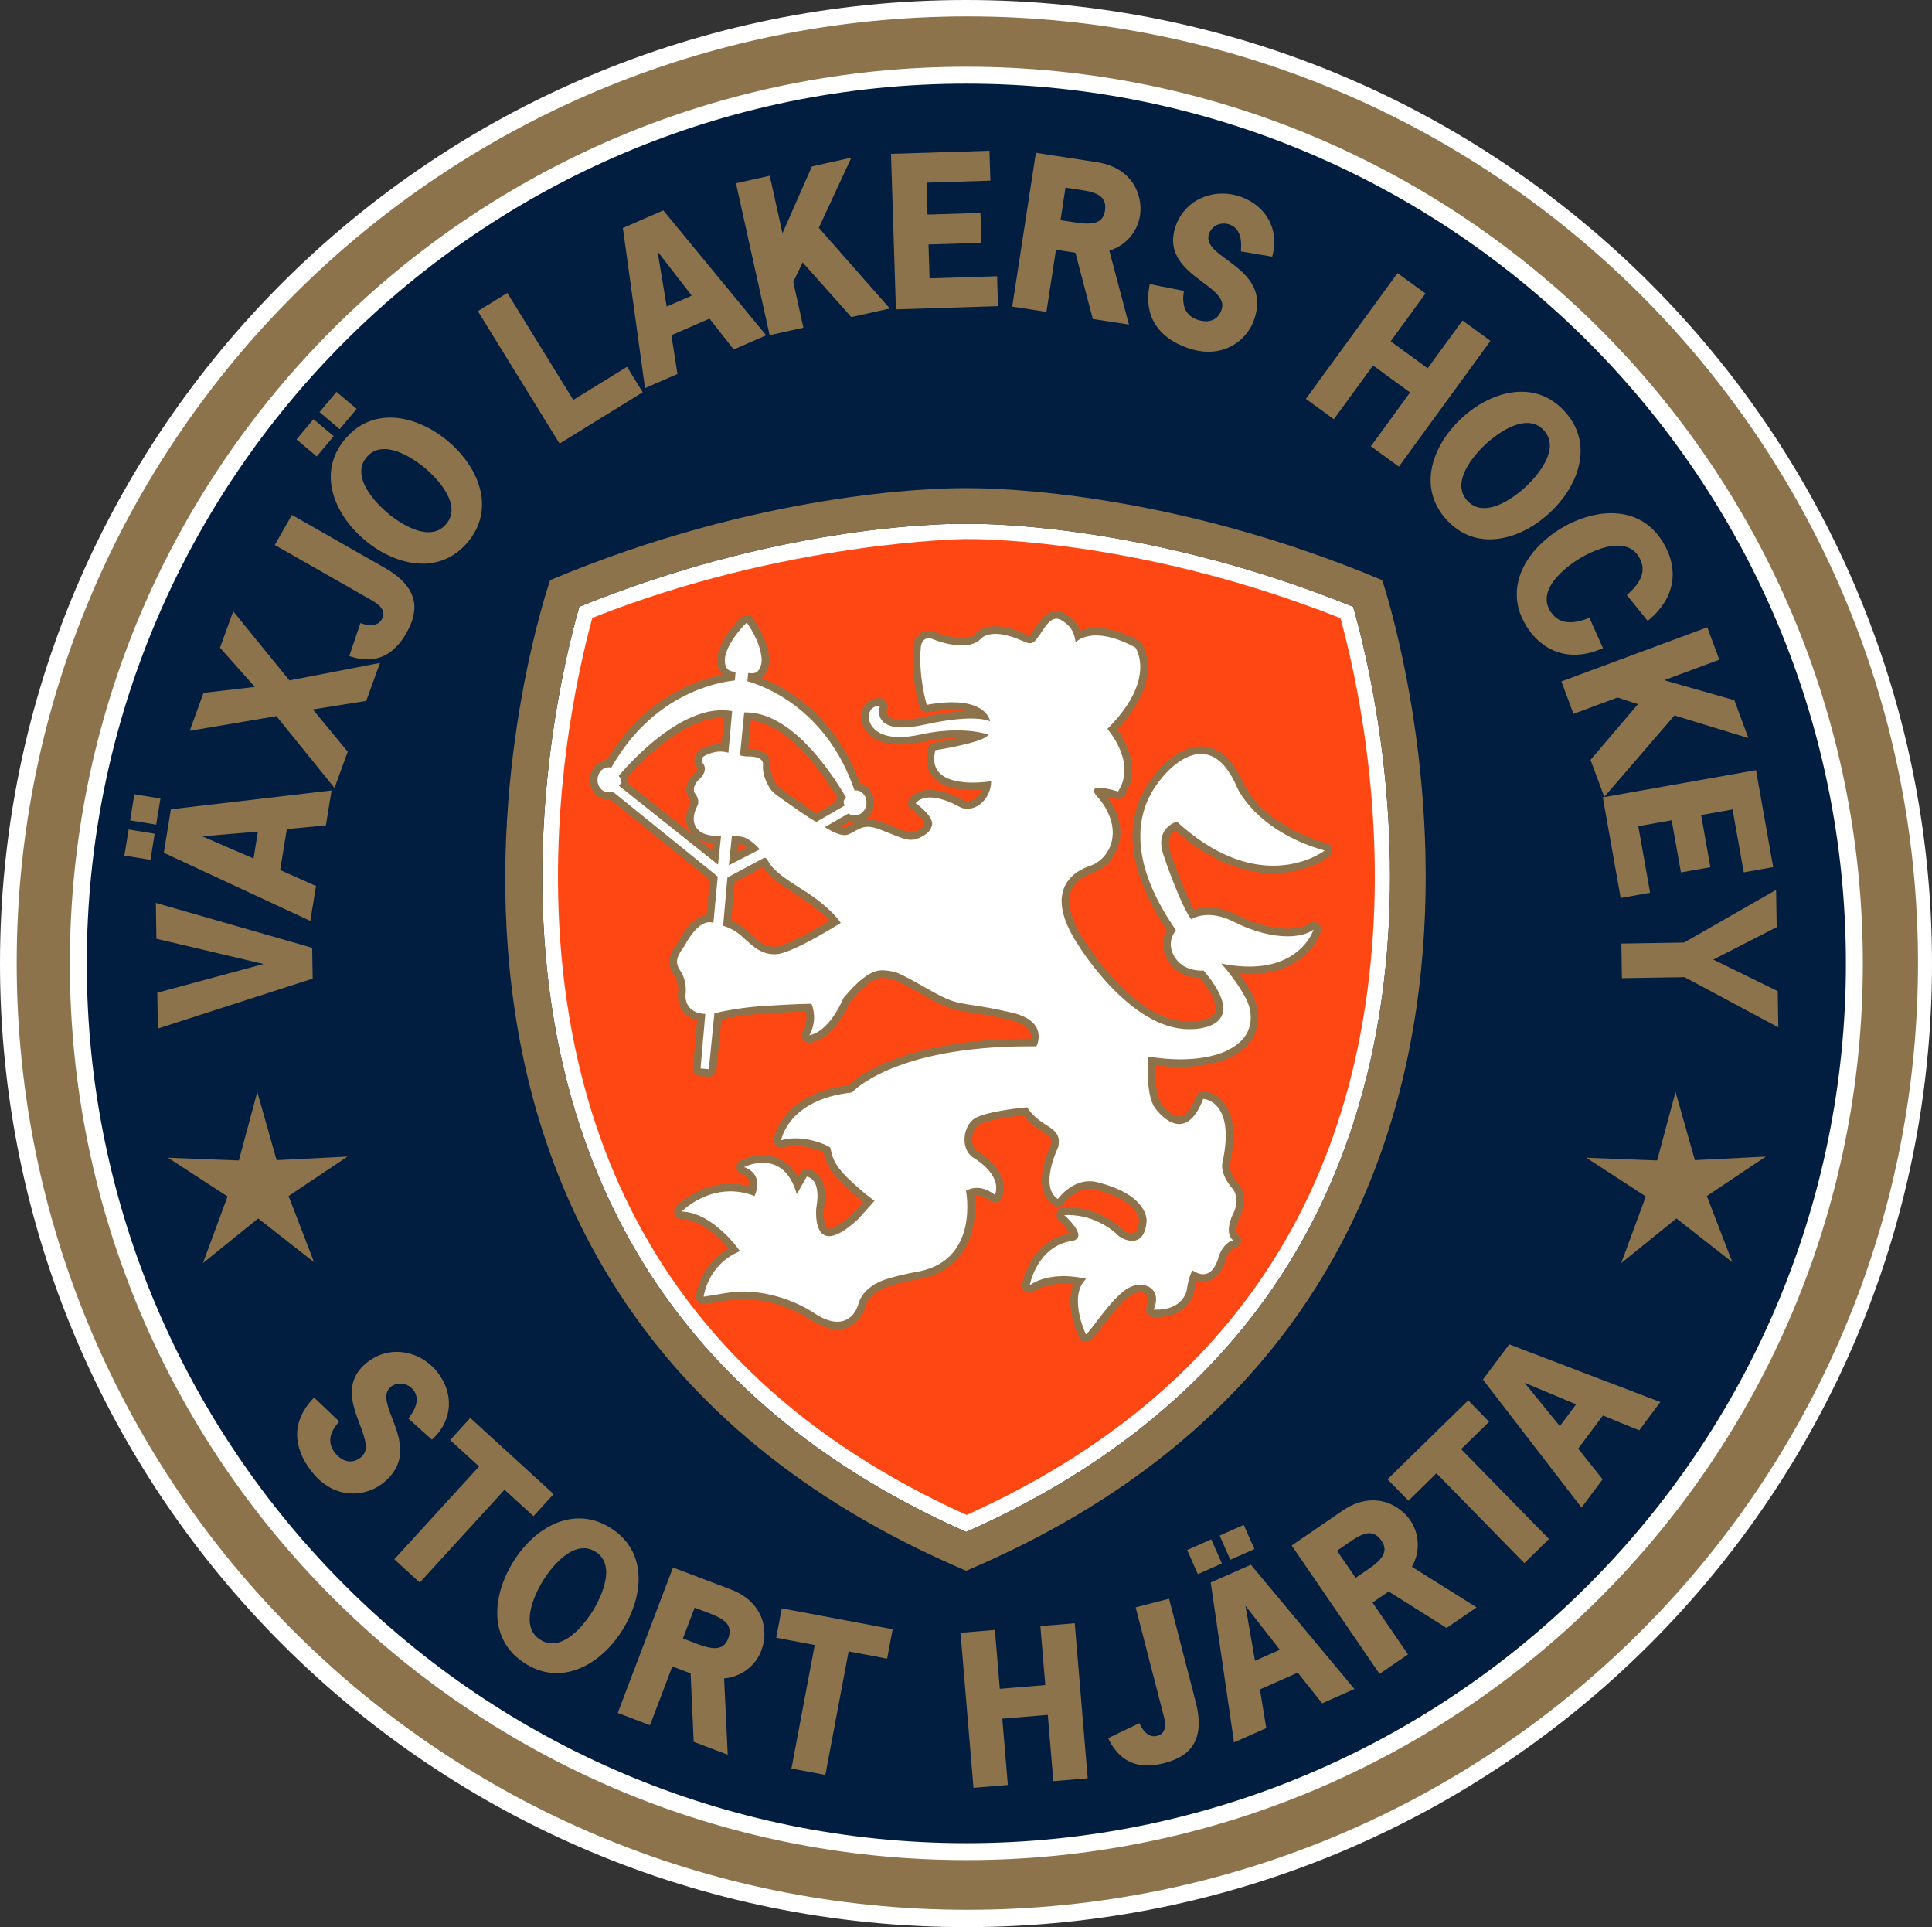 <?xml version="1.0" encoding="UTF-8"?><svg id="b" xmlns="http://www.w3.org/2000/svg" width="484.988" height="483.663" viewBox="0 0 484.988 483.663"><rect x="0" y="0" width="484.988" height="483.663" fill="#333333" stroke="none"/><defs><style>.d{fill:#011e41;}.e{fill:#fff;}.f{fill:#ff4713;}.g{fill:#8c734b;}</style></defs><g id="c"><g><path class="e" d="M484.988,241.832c0,133.558-108.567,241.831-242.495,241.831S0,375.39,0,241.832,108.571,0,242.493,0s242.495,108.273,242.495,241.832"/><path class="g" d="M481.475,241.716c0,131.228-106.84,237.605-238.645,237.605C111.038,479.32,4.193,372.944,4.193,241.716S111.038,4.11,242.831,4.11c131.805,0,238.645,106.382,238.645,237.605"/><path class="d" d="M471.476,241.728c0,125.529-102.427,227.287-228.773,227.287S13.918,367.257,13.918,241.728C13.918,116.206,116.353,14.454,242.703,14.454s228.773,101.753,228.773,227.275"/><path class="g" d="M242.703,473.261c-128.494,0-233.032-103.863-233.032-231.533C9.671,114.066,114.209,10.206,242.703,10.206s233.02,103.86,233.02,231.522c0,127.67-104.532,231.533-233.02,231.533Zm0-454.561C118.891,18.7,18.165,118.749,18.165,241.728s100.726,223.04,224.538,223.04c123.803,0,224.527-100.057,224.527-223.04S366.506,18.7,242.703,18.7Z"/><path class="e" d="M242.59,16.747C118.298,16.747,17.535,117.505,17.535,241.802c0,124.281,100.764,225.04,225.055,225.04s225.036-100.759,225.036-225.04c0-124.297-100.746-225.055-225.036-225.055m0,4.247c121.746,0,220.788,99.054,220.788,220.809,0,121.743-99.042,220.793-220.788,220.793-121.754,0-220.809-99.05-220.809-220.793C21.781,120.047,120.836,20.993,242.59,20.993"/><path class="e" d="M243.554,131.465h-.827l-.198,.012-.226-.012h-.807c-7.594,0-47.167,1.016-96.071,20.802-3.336,11.658-12.55,48.797-8.104,91.07,3.084,29.445,12.113,55.64,26.837,77.865,17.811,26.866,44.156,48.137,78.379,63.27,34.335-15.175,60.744-36.549,78.562-63.556,14.717-22.303,23.702-48.598,26.712-78.156,4.327-42.169-4.822-78.914-8.137-90.485-48.938-19.79-88.521-20.811-96.12-20.811"/><path class="f" d="M336.488,155.133c-48.589-19.252-88.416-19.833-92.936-19.833-.219,0-.39,0-.514,.002l-.046-.014h-.679c-.046,0-45.027,.523-93.618,19.775-3.59,13.08-11.656,48.299-7.438,88.067,6.768,63.731,40.904,109.836,101.39,137.084,60.789-27.359,94.801-73.684,101.35-137.843,4.051-39.619-3.93-74.294-7.507-87.237Z"/><path class="g" d="M243.551,122.519h-2.056c-7.149,0-50.754,.958-103.398,23.088,0,0-61.872,177.79,104.391,248.601h.091c165.159-69.974,104.396-248.601,104.396-248.601-52.641-22.129-96.275-23.088-103.425-23.088m.003,8.946c7.598,0,47.182,1.02,96.12,20.811,3.314,11.571,12.463,48.316,8.137,90.485-3.011,29.558-11.995,55.853-26.712,78.156-17.818,27.007-44.227,48.382-78.562,63.556-34.222-15.134-60.568-36.404-78.379-63.27-14.724-22.226-23.753-48.42-26.837-77.865-4.445-42.273,4.768-79.412,8.104-91.07,48.904-19.787,88.477-20.802,96.071-20.802h.807l.226,.012,.198-.012h.827"/><path class="e" d="M187.872,188.891c1.899,0,3.238,.411,3.98,1.22,.481,.527,.701,1.207,.635,1.965-.204,2.124,1.04,4.313,1.18,4.554l.172,.303c.304,.552,.646,1.174,2.705,2.584,.629,.431,1.357,.95,2.13,1.497,2.097,1.48,4.658,3.289,6.24,4.176l5.954-3.429c-.04-.212-.037-.444-.007-.792,.037-.398,.207-.692,.368-.913-3.847-6.436-13.122-19.907-23.548-20.305l-.893,9.066c.352,.062,.578,.078,.723,.078l.361-.004Zm-8.39,26.286l.465-4.426c-2.057-.087-4.023-.444-5.271-1.758-.029,0-2.899-2.173-.588-6.943,.157-.241,.663-1.061-.431-2.43-.117-.174-1.482-2.389,1.523-5.018,.024-.024,1.398-1.393,.517-2.446-.169-.253-.638-1.061-.386-1.978,.104-.398,.393-.95,1.146-1.335,1.004-.536,2.595-1.183,4.396-1.183,.377,0,.759,.029,1.149,.092l.767-8.477c-.481-.054-.974-.083-1.466-.083-9.852,0-20.332,10.53-24.805,15.594,.147,.241,.26,.486,.302,.805,.085,.626,.023,1.058-.139,1.422l22.823,18.166Zm4.608,.336l5.087-2.617c-.738-.713-1.658-1.377-2.449-1.746-.51-.244-1.332-.332-2.146-.361l-.491,4.724Zm-1.549,16.158c1.359,.506,2.625,1.166,4.083,2.388,.336,.295,.678,.61,1.039,.937,1.802,1.663,3.842,3.546,6.658,3.546,.27,0,.549-.017,.835-.05,3.112-.411,10.866-4.873,14.532-7.13-1.037-1.302-3.671-4.155-8.972-7.432-7.045-4.342-8.041-6.125-8.771-7.432l-.088-.153-8.354,4.475-.962,10.85Zm90.05,104.163c-.356,0-.697-.2-.857-.54-.185-.381-4.068-8.634-.819-13.724-.986-.17-2.386-.343-3.951-.343-3.228,0-5.901,.709-7.942,2.114-.16,.113-.349,.166-.54,.166-.177,0-.359-.048-.518-.148-.32-.211-.486-.593-.417-.971,.019-.107,2.042-10.609,11.561-11.91,.11-.029,.569-.158,.625-.374,.198-.795-1.538-2.972-3.222-4.434-.295-.255-.402-.663-.276-1.027,.123-.37,.462-.622,.851-.643,.326-.018,.647-.026,.964-.026,7.789,0,12.736,4.865,12.946,5.073,0,0,.142,.132,.176,.166,.414,.439,1.725,1.244,3.012,1.244,1.62,0,2.523-1.403,2.694-4.165,0-.062,.166-5.739-11.744-8.696-.54-.129-1.09-.195-1.634-.195-4.246,0-7.149,4.018-7.18,4.061-.188,.255-.484,.398-.777,.398-.183,0-.365-.05-.524-.157-5.178-3.418-.87-12.89-.288-14.114,.475-2.459-.563-3.131-2.612-4.454-1.448-.937-3.232-2.086-4.762-4.243-3.129,.311-10.059,1.241-12.236,2.654-1.172,.772-2,2.484-2.05,4.268-.054,1.634,.552,3.049,1.656,3.87,.223,.111,8.128,4.503,5.929,10.541-.107,.295-.357,.515-.663,.593-.079,.022-.154,.029-.232,.029-.229,0-.456-.084-.635-.241-.016-.013-1.771-1.548-3.919-1.548-.575,0-1.137,.117-1.671,.338,.448,3.392,1.455,17.563-12.253,20.544-2.283,.399-8.567,1.68-10.628,2.874-.12,.059-3.527,1.639-4.325,4.915-.456,1.721-2.314,4.947-6.114,4.947-1.882,0-4.026-.788-6.378-2.339-.076-.054-5.286-3.683-12.77-4.872-1.623-.257-3.071-.377-4.421-.377-2.171,0-3.961,.307-6.228,.695-1.094,.191-2.283,.395-3.655,.59-.043,.004-.09,.007-.134,.007-.248,0-.484-.095-.666-.268-.213-.208-.312-.499-.279-.792,.037-.336,.993-7.893,8.6-11.703-1.824-2.336-7.116-8.379-13.2-8.614-.377-.018-.71-.254-.848-.602-.139-.349-.06-.751,.205-1.021,.208-.216,5.295-5.346,12.902-5.346,1.846,0,3.697,.308,5.512,.917,.248-.75,.489-1.941,.078-3.015-.361-.945-1.191-1.667-2.475-2.152-.354-.134-.594-.461-.615-.838-.021-.377,.183-.731,.519-.901,.091-.05,2.33-1.174,5.111-1.174,2.882,0,6.588,1.191,8.753,6.52l1.451-2.55c.17-.299,.486-.481,.827-.481h.044c.138,.009,1.381,.1,2.389,1.369,1.24,1.555,1.542,4.142,.895,7.68-.091,.999-.107,4.068,1.046,5.338,.333,.37,.729,.54,1.252,.54,1.067,0,3.099-.714,6.736-4.123l3.247-3.653c-1.07-.801-3.05-2.383-5.735-4.953-3.878-3.687-4.388-6.042-4.761-7.767l-.049-.211c-.876-.519-4.175-1.945-7.893-1.945-1.187,0-2.308,.15-3.344,.44-.085,.021-.172,.032-.257,.032-.232,0-.461-.088-.638-.245-.244-.219-.355-.547-.304-.867,.079-.447,2.045-10.882,18.279-12.72,1.844-1.846,13.141-11.637,45.084-11.637l1.024,.009c.216-.672,.472-1.903-.079-3.11-.723-1.576-2.585-2.732-5.534-3.433-4.374-1.05-7.322-1.502-9.686-1.866-2.645-.408-4.55-.701-6.715-1.589-1.708-.706-4.046-2.029-6.309-3.31-2.807-1.583-5.992-3.384-7.342-3.6l-.261-.041c-.766-.125-1.429-.237-2.08-.237-1.2,0-2.686,.336-5.433,2.767-1.16,1.04-1.923,1.907-2.598,2.675-.313,.352-.597,.676-.877,.967-1.824,4.067-4.897,9.016-9.252,9.874-.062,.012-.122,.021-.182,.021-.31,0-.606-.152-.785-.414-.216-.311-.226-.722-.026-1.046,.076-.125,1.772-2.927,.673-6.428-3.567,.079-6.699,.264-9.024,.406l-1.199,.075c-.082,0-6.196,.244-12.606,1.708l-1.326,13.351c-.049,.489-.462,.858-.946,.858-.029,0-2.167-.183-2.167-.183-.251-.023-.483-.144-.647-.335-.161-.197-.241-.445-.22-.698l1.117-12.732c-3.074-.461-4.852-2.421-4.924-5.495,.023-.236,.569-3.247-1.152-5.723-1.966-2.821-.42-5.064,.6-6.549,.241-.34,.469-.667,.64-.987,1.246-2.281,3.801-6.096,6.942-6.096,.032,0,.068,.004,.104,.004l.943-10.078-25.577-20.682c.016,.012,.015,.012-.004,.012-.026,0-.097-.008-.214-.008,0,0-.618,.029-.764,.029-.019,0-.201-.004-.217-.004-2.079-.216-3.555-2.194-3.344-4.413,.17-2.123,1.78-3.737,3.735-3.737,.056,0,.113,0,.17,.004,10.068-17.323,25.104-20.943,30.625-21.695l.041-.469c-.792-.133-1.47-.539-1.932-1.174-1.074-1.48-.606-3.678-.547-3.923,1.231-4.765,5.665-8.829,5.911-8.946,.128-.058,.268-.091,.406-.091,.179,0,.355,.05,.509,.15,.117,.074,.213,.169,.286,.277,.866,1.22,3.603,5.375,3.889,9.61,.01,.274,.05,2.422-1.178,3.691-.559,.581-1.301,.888-2.148,.888-.054,0-.107,0-.161-.008l-.035,.352c5.377,1.68,19.718,7.855,26.557,27.149,2.053,.232,3.484,2.173,3.264,4.417-.183,2.085-1.825,3.728-3.737,3.728-.104,0-.568-.037-.568-.037-.376-.029-.735-.058-1.177-.269l-4.033,2.335c.701,.381,1.348,.667,2.028,.858,.449,.133,.775,.191,1.04,.191,.474,0,.864-.199,1.771-.697,.404-.224,.88-.485,1.472-.775,.857-.423,1.715-.63,2.628-.63,1.576,0,3.097,.622,4.865,1.339,.506,.208,1.043,.427,1.612,.643l.676,.261c1.596,.622,2.65,1.033,3.653,1.033,.81,0,1.634-.282,2.682-.908,1.218-.747,1.386-1.236,1.514-1.593,.035-.1,.067-.186,.103-.265,.506-1.029-1.859-3.426-3.684-4.703-.22-.153-.365-.394-.396-.664-.035-.269,.051-.539,.23-.746,1.023-1.161,2.475-1.755,4.316-1.755,3.506,0,7.311,2.177,7.469,2.269,.625,.386,1.269,.577,1.941,.577,2.086,0,4.4-1.95,4.896-4.869-.864,.095-2.129,.203-3.546,.203-4.617,0-7.792-1.07-9.437-3.176-1.224-1.564-1.524-3.625-.899-6.126,.095-.373,.398-.651,.775-.713,4.198-.663,8.892-1.721,11.177-2.588-1.341-.257-3.251-.502-5.656-.502-2.785,0-5.701,.328-8.663,.975-2.107,.46-4.027,.697-5.709,.697-4.979,0-7.136-2.036-8.078-3.741-.377-.647-.961-2.646-.123-4.222,.404-.763,1.29-1.696,3.213-1.816,.022,0,.04-.004,.063-.004,.266,0,.519,.111,.701,.311,.194,.216,.282,.506,.238,.792l-.11,.688c-.021,.112-.321,1.319,.415,2.269,.713,.921,2.239,1.406,4.416,1.406,1.527,0,3.38-.236,5.508-.705,4.608-1.016,8.537-1.53,11.671-1.53,1.235,0,2.218,.083,3.002,.199-1.04-1.128-3.206-2.372-7.701-2.372-1.828,0-3.914,.207-6.206,.622-.06,.008-.114,.016-.169,.016-.418,0-.792-.274-.914-.684-.094-.311-2.281-7.784-1.489-15.1,.123-.983,.879-2.812,2.873-2.812,.527,0,1.105,.133,1.715,.406,.007,0,3.389,1.372,6.583,1.372,1.855,0,3.24-.452,4.127-1.347,.032-.067,1.21-1.544,4.349-1.544,1.943,0,4.241,.573,6.837,1.697,.926,.402,1.53,.663,1.857,.663,.261,0,.618-.257,1.496-1.513,.195-.282,.396-.585,.599-.888,1.169-1.766,2.496-3.774,4.537-3.774,.681,0,1.37,.237,2.053,.701,2.277,1.513,3.049,3.077,3.421,4.55,.951-.519,2.422-1.037,4.503-1.037,2.98,0,6.438,1.05,10.283,3.119,.126,.07,.236,.166,.321,.286,.245,.344,5.753,8.419-6.517,21.056,1.743,2.256,6.568,9.534,2.192,16.174-.18,.274-.484,.427-.797,.427-.095,0-.194-.012-.289-.042-.029-.012-2.804-.883-4.421-.883-.107,0-.2,.004-.274,.012,.11,.178,.311,.453,.669,.838,.241,.253,6.072,6.491,3.118,13.483-.04,.12-1.464,3.861-5.565,5.234-1.766,.58-4.89,2.036-6.023,5.292-1.165,3.359,.063,7.796,3.642,13.196,.145,.237,12.747,20.633,26.882,20.633,0,0,.499-.009,.745-.02,.301,0,5.412-.034,6.692-2.796,.983-2.114-.445-5.565-4.118-9.994h-.159c-1.315,0-4.599-.278-6.781-2.899-2.44-2.928-2.152-6.109-.734-8.191-.116-.182-.27-.41-.452-.688-10.112-15.399-11.011-28.226-2.675-38.126,.17-.224,4.913-6.378,10.584-6.378,3.992,0,7.3,2.965,9.837,8.804,.054,.125,4.561,10.692,21.461,15.482,.345,.095,.606,.381,.675,.734,.067,.353-.065,.714-.351,.933-.21,.162-5.242,4.007-13.499,4.007-8.137,0-16.345-3.674-24.407-10.912-.593,.258-1.626,.85-2.234,1.983-.685,1.273-.694,2.932-.028,4.935,2.176,6.524,4.888,12.961,6.394,15.271,.792-.365,2.127-.813,3.95-.813,2.171,0,4.494,.618,6.903,1.837,4.504,2.264,9.13,3.517,13.027,3.517,2.534,0,4.645-.535,5.939-1.501,.17-.125,.37-.187,.571-.187,.192,0,.383,.059,.549,.175,.336,.236,.481,.663,.361,1.058-.031,.099-3.222,9.953-17.057,9.953-1.464,0-3.008-.112-4.616-.332,1.382,1.733,3.332,4.391,4.767,7.224,.07,.128,1.985,3.741,.788,7.685-.772,2.534-2.632,4.599-5.53,6.125-.11,.07-4.203,2.576-12.685,2.576-2.271,0-4.668-.182-7.144-.543-.195,3.081-.175,9.016,1.588,11.288,.053,.075,2.538,3.595,5.247,3.592,2.446,0,4.152-3.102,5.155-5.707,.141-.37,.497-.61,.889-.61h.044c.1,.006,2.563,.142,4.445,2.573,2.255,2.893,2.708,7.667,1.35,14.178-.06,.191-.918,2.563,2.428,6.353,.139,.179,2.245,3.066-.131,7.573-.002,.009-1.711,3.671-.031,5.076,.295,.245,.411,.643,.299,1.008-.113,.37-.434,.631-.817,.668-.041,.009-1.656,.299-2.804,3.368,0,.07-1.058,5.126-4.824,5.126-.713,0-1.472-.2-2.254-.585-.27,.684-.638,1.882-.927,3.787-.004,.066-.974,5.69-8.518,5.69-.245,0-.502-.009-.763-.02-.32-.012-.61-.191-.773-.465-.164-.277-.176-.618-.035-.904,.005-.016,.85-1.783,.361-3.181-.208-.585-.626-1.024-1.288-1.339-.051-.025-.653-.336-1.596-.336-.736,0-1.489,.182-2.237,.547-2.607,1.262-5.982,5.707-8.215,8.647-1.69,2.223-2.246,2.931-2.808,3.165-.122,.05-.242,.075-.364,.075"/><path class="g" d="M184.406,221.415l7.088-3.795c.844,1.36,2.532,3.309,8.724,7.124,4.247,2.626,6.727,4.956,8.021,6.387-4.413,2.667-10.72,6.088-13.212,6.416-.241,.029-.478,.046-.709,.046-2.441,0-4.338-1.75-6.011-3.293-.368-.34-.72-.663-1.058-.954-1.325-1.116-2.493-1.791-3.697-2.298l.854-9.634Zm.813-7.557l.214-2.053c.352,.042,.669,.104,.874,.2,.365,.17,.766,.414,1.158,.701l-2.246,1.153Zm-6.505-.51l-3.297-2.626c1.027,.539,2.227,.796,3.476,.916l-.179,1.709Zm32.317-5.873l2.019-1.169c.349,.099,.676,.136,1.017,.166l.232,.016c.05,.004,.095,.013,.141,.013-.436,.224-.804,.423-1.128,.601-.788,.431-1.078,.585-1.315,.585-.166,0-.421-.053-.757-.153-.068-.016-.138-.037-.208-.058m-23.201-19.538l.706-7.166c9.369,1.066,17.788,13.035,21.586,19.297-.098,.232-.182,.502-.208,.808-.01,.125-.019,.237-.023,.344l-4.977,2.866c-1.54-.925-3.803-2.521-5.682-3.853-.783-.552-1.513-1.066-2.142-1.497-1.878-1.286-2.162-1.804-2.413-2.26-.065-.116-.126-.228-.197-.344-.447-.764-1.182-2.48-1.042-3.953,.091-1.053-.216-1.986-.88-2.713-.943-1.029-2.476-1.53-4.687-1.53h-.04Zm-30.204,7.013c4.588-5.113,14.492-14.806,23.675-14.806,.147,0,.288,0,.428,.008l-.593,6.561c-.095-.004-.191-.004-.286-.004-1.992,0-3.741,.705-4.856,1.294-1.034,.53-1.448,1.339-1.605,1.92-.357,1.303,.295,2.427,.427,2.638,.046,.07,.095,.141,.15,.203,.286,.344-.472,1.174-.481,1.182-2.82,2.463-2.397,5.001-1.692,6.105,.04,.058,.078,.112,.12,.162,.449,.568,.513,.949,.477,1.128-.114,.108-.067,.1-.163,.295-1.989,4.114-.522,6.619,.414,7.672l-15.895-12.653c.054-.34,.059-.734-.004-1.203-.025-.182-.066-.348-.116-.502m107.571-41.588h0c-2.553,0-4.096,2.326-5.33,4.197-.197,.299-.392,.593-.587,.875-.452,.643-.707,.937-.845,1.066-.258-.079-.745-.291-1.185-.477l-.167-.075c-2.708-1.174-5.136-1.775-7.209-1.775-3.129,0-4.61,1.336-5.075,1.875-.706,.676-1.85,1.016-3.401,1.016-3.021,0-6.215-1.298-6.246-1.311-.684-.302-1.389-.472-2.053-.472-2.308,0-3.596,1.887-3.816,3.633-.817,7.54,1.423,15.188,1.519,15.511,.245,.817,.995,1.361,1.824,1.361,.114,0,.229-.008,.34-.029,2.237-.402,4.268-.61,6.039-.61,1.338,0,2.443,.116,3.357,.303-2.955,.12-6.488,.626-10.531,1.518-2.066,.456-3.845,.684-5.305,.684-1.832,0-3.131-.365-3.658-1.025-.447-.568-.27-1.36-.27-1.368,.013-.045,.032-.133,.04-.178l.109-.693c.088-.568-.088-1.153-.475-1.58-.365-.395-.873-.622-1.408-.622-.038,0-.078,.004-.122,.004-2.484,.158-3.57,1.527-3.994,2.322-1.033,1.954-.34,4.33,.16,5.176,1.034,1.883,3.442,4.184,8.881,4.184,1.755,0,3.743-.241,5.918-.717,2.893-.63,5.739-.95,8.457-.95,.178,0,.354,0,.528,.004-1.962,.448-4.164,.871-6.196,1.191-.753,.12-1.366,.68-1.549,1.422-.704,2.799-.343,5.134,1.07,6.947,1.838,2.347,5.261,3.537,10.186,3.537,.817,0,1.585-.033,2.258-.079-.722,1.746-2.224,2.84-3.606,2.84-.492,0-.97-.136-1.414-.414-.219-.128-4.238-2.426-7.993-2.426-2.097,0-3.842,.718-5.035,2.077-.357,.406-.524,.946-.461,1.485,.065,.535,.355,1.02,.797,1.331,1.629,1.144,3.251,2.878,3.351,3.559-.051,.12-.085,.216-.122,.315-.079,.22-.183,.523-1.122,1.099-1.125,.676-1.755,.764-2.171,.764-.829,0-1.821-.386-3.313-.967l-.675-.261c-.569-.216-1.099-.435-1.602-.638-1.856-.755-3.459-1.411-5.222-1.411-.166,0-.327,.004-.494,.017,1.112-.83,1.888-2.165,2.02-3.691,.249-2.526-1.256-4.756-3.505-5.329-6.235-17.058-18.27-23.897-24.752-26.431,.185-.132,.357-.282,.518-.452,1.467-1.513,1.463-3.89,1.445-4.35-.307-4.554-3.176-8.908-4.048-10.132h0c-.148-.224-.339-.414-.569-.56-.31-.199-.662-.299-1.018-.299-.279,0-.558,.062-.816,.183-.519,.249-5.119,4.508-6.426,9.547-.116,.519-.594,2.961,.697,4.745,.119,.161,.261,.332,.431,.497-6.686,1.339-19.768,5.902-28.945,21.334-2.28,.199-4.102,2.115-4.308,4.616-.261,2.708,1.601,5.151,4.152,5.417,.182,.012,.268,.017,.361,.017,.169,0,.339-.009,.502-.017,.053-.005,.107-.008,.159-.008l24.903,20.139-.821,8.763c-3.077,.481-5.484,3.749-7.003,6.524-.161,.303-.373,.602-.587,.917-1.033,1.489-2.944,4.267-.606,7.631,1.485,2.132,1.026,4.761,1.018,4.786-.025,.133-.038,.274-.035,.411,.075,3.238,1.85,5.471,4.853,6.237l-1.042,11.887c-.044,.502,.116,1.004,.44,1.389,.327,.389,.792,.629,1.298,.676l2.082,.179c.053,.003,.108,.003,.161,.003,.97,0,1.797-.734,1.896-1.717l1.26-12.661c6.075-1.315,11.678-1.535,11.737-1.539l1.244-.075c2.152-.129,4.993-.299,8.232-.386,.56,2.758-.728,4.922-.747,4.949-.402,.643-.386,1.467,.046,2.094,.361,.522,.951,.826,1.57,.826,.123,0,.244-.013,.37-.038,4.701-.924,7.942-6.021,9.868-10.268,.252-.268,.515-.559,.792-.879,.656-.742,1.401-1.589,2.523-2.6,2.494-2.207,3.778-2.514,4.792-2.514,.575,0,1.202,.104,1.926,.224l.26,.042c1.19,.186,4.428,2.019,7.031,3.487,2.284,1.294,4.651,2.63,6.411,3.36,2.268,.933,4.225,1.232,6.934,1.652,2.347,.36,5.271,.813,9.605,1.849,2.609,.618,4.296,1.617,4.885,2.89,.286,.613,.291,1.257,.207,1.766h-.277c-31.005,0-42.912,9.253-45.511,11.684-16.643,2.019-18.706,12.993-18.79,13.465-.107,.643,.119,1.298,.606,1.737,.352,.317,.808,.49,1.273,.49,.17,0,.345-.025,.515-.07,.949-.266,1.988-.402,3.085-.402,3.056,0,5.91,1.056,7.058,1.621,.381,1.742,1.065,4.309,4.988,8.041,2.127,2.041,3.832,3.476,4.998,4.388l-2.566,2.89c-3.684,3.43-5.439,3.803-6.021,3.803-.289,0-.417-.082-.55-.223-.747-.822-.916-3.206-.794-4.617,.673-3.776,.305-6.589-1.105-8.36-1.244-1.56-2.793-1.709-3.09-1.722-.032,0-.06-.003-.088-.003-.684,0-1.319,.37-1.658,.965l-.552,.971c-2.581-4.629-6.463-5.425-8.823-5.425-3.008,0-5.44,1.224-5.546,1.278-.673,.345-1.078,1.049-1.034,1.805,.041,.75,.522,1.41,1.228,1.676,1.026,.389,1.655,.908,1.921,1.592,.177,.465,.188,.988,.123,1.476-1.592-.439-3.21-.663-4.823-.663-8.005,0-13.363,5.408-13.587,5.637-.522,.54-.684,1.339-.404,2.036,.277,.701,.943,1.169,1.693,1.199,5.076,.198,9.614,4.781,11.781,7.374-7.123,4.171-8.052,11.546-8.094,11.885-.063,.585,.144,1.169,.566,1.58,.357,.349,.836,.544,1.329,.544,.09,0,.179-.009,.268-.021,1.378-.195,2.579-.403,3.68-.59,2.226-.386,3.977-.688,6.068-.688,1.3,0,2.7,.12,4.275,.368,7.242,1.153,12.293,4.658,12.34,4.695,2.559,1.689,4.881,2.531,6.953,2.531,4.379,0,6.514-3.691,7.031-5.641,.692-2.845,3.687-4.25,3.718-4.267,.051-.025,.119-.054,.17-.088,1.722-.995,7.214-2.214,10.273-2.749,12.215-2.654,14.02-13.989,13.203-20.819,.195-.038,.393-.054,.597-.054,1.769,0,3.276,1.298,3.292,1.31,.354,.308,.806,.472,1.262,.472,.157,0,.315-.021,.471-.057,.607-.157,1.105-.602,1.318-1.19,2.334-6.404-5.157-11.015-6.337-11.696-1.089-.872-1.213-2.252-1.193-3.011,.044-1.464,.71-2.899,1.627-3.501,1.733-1.128,7.421-2.045,11.268-2.447,1.546,2.011,3.272,3.122,4.69,4.043,2.032,1.312,2.515,1.689,2.215,3.348-.917,1.928-5.044,11.438,.669,15.211,.321,.216,.688,.315,1.049,.315,.6,0,1.188-.283,1.558-.806,.021-.032,2.661-3.653,6.403-3.653,.471,0,.946,.059,1.423,.17,10.971,2.725,11.007,7.676,11.007,7.726-.132,2.152-.719,3.255-1.746,3.255-.942,0-2.032-.643-2.289-.915-.072-.079-.179-.2-.333-.324-.816-.772-5.872-5.247-13.511-5.247-.332,0-.672,.009-1.014,.025-.776,.043-1.447,.552-1.703,1.287-.252,.734-.032,1.546,.555,2.057,1.177,1.024,2.345,2.396,2.751,3.197-9.902,1.585-11.945,12.176-12.029,12.629-.139,.759,.194,1.526,.841,1.944,.314,.204,.673,.304,1.034,.304,.38,0,.753-.113,1.08-.336,1.879-1.294,4.368-1.95,7.397-1.95,.905,0,1.753,.063,2.493,.145-2.287,5.508,1.237,13.011,1.416,13.383,.327,.681,1.008,1.083,1.717,1.083,.249,0,.494-.05,.732-.145,.791-.327,1.357-1.045,3.201-3.471,2.045-2.695,5.469-7.204,7.87-8.366,.621-.302,1.232-.456,1.821-.456,.682,0,1.099,.204,1.118,.211,.624,.299,.791,.601,.872,.835,.301,.863-.183,2.164-.318,2.438-.283,.577-.257,1.256,.069,1.807,.326,.556,.911,.905,1.549,.937,.277,.013,.547,.016,.808,.016,6.686,0,9.111-4.242,9.462-6.486,.175-1.156,.378-2.036,.565-2.679,.566,.183,1.128,.274,1.676,.274,3.533,0,5.261-3.612,5.763-5.869,.8-2.057,1.791-2.538,2.022-2.625,.779-.005,1.37-.49,1.648-1.228,.286-.759-.057-1.609-.678-2.132-.811-.676-.21-2.911,.292-3.957,2.091-3.964,1.03-7.195,.067-8.476-.029-.038-.059-.076-.094-.113-2.884-3.267-2.303-5.222-2.298-5.242,.051-.12,.06-.161,.087-.291,1.417-6.793,.907-11.828-1.527-14.959-2.12-2.726-4.856-2.92-5.16-2.931-.029-.006-.057-.006-.087-.006-.783,0-1.493,.486-1.775,1.224-.734,1.904-2.262,5.094-4.265,5.094-1.824,0-3.867-2.327-4.442-3.144-1.359-1.755-1.636-6.266-1.501-9.701,2.158,.274,4.25,.415,6.247,.415,8.22,0,12.534-2.336,13.172-2.713,3.11-1.646,5.114-3.889,5.958-6.668,1.313-4.322-.786-8.27-.876-8.436-1.026-2.028-2.318-3.973-3.485-5.561,.858,.062,1.696,.099,2.509,.099,13.665,0,17.397-9.012,17.912-10.447,.095-.228,.145-.477,.145-.738,0-1.053-.847-1.908-1.9-1.908h-.009c-.436,0-.833,.145-1.153,.39-1.117,.825-3.072,1.298-5.359,1.298-3.747,0-8.222-1.215-12.598-3.417-2.541-1.282-5.009-1.933-7.331-1.933-1.48,0-2.672,.27-3.555,.577-1.401-2.476-3.762-8.029-5.883-14.387-.582-1.75-.593-3.165-.031-4.197,.332-.605,.822-1.016,1.24-1.273,8.09,7.112,16.35,10.716,24.558,10.716,8.577,0,13.863-4.031,14.082-4.205,.565-.44,.838-1.161,.701-1.866-.137-.705-.659-1.273-1.35-1.469-16.527-4.686-20.786-14.801-20.829-14.901-2.719-6.266-6.323-9.418-10.725-9.418-6.138,0-11.168,6.511-11.376,6.789-8.581,10.186-7.705,23.394,2.666,39.187,.043,.067,.084,.128,.125,.186-1.326,2.385-1.426,5.72,1.127,8.78,2.287,2.746,5.616,3.198,7.214,3.239,3.132,3.861,4.481,6.985,3.712,8.643-.852,1.843-4.438,2.245-5.748,2.245-.031,0-.095,0-.131,.003-.23,.013-.461,.018-.691,.018-13.62,0-25.93-19.945-26.053-20.144-3.397-5.13-4.62-9.402-3.57-12.421,.99-2.866,3.815-4.173,5.408-4.699,4.541-1.513,6.122-5.669,6.187-5.847,2.476-5.856-.813-11.219-2.484-13.408,.899,.194,1.775,.444,2.193,.576,.191,.058,.381,.087,.572,.087,.629,0,1.232-.311,1.593-.858,4.344-6.582,.356-13.665-1.744-16.618,12.079-12.873,6.31-21.325,6.053-21.69-.17-.232-.392-.431-.649-.568-3.985-2.144-7.592-3.235-10.734-3.235-1.629,0-2.926,.294-3.922,.676-.522-1.315-1.485-2.704-3.477-4.035-.832-.564-1.705-.85-2.579-.85m64.541,79.939h.009m-135.427,6.196c.309,0,.628-.021,.957-.062,4.337-.568,15.779-7.801,15.779-7.801,0,0-2.259-3.828-9.834-8.51-7.585-4.674-7.906-6.225-8.658-7.465,0,0-.311-.385-.628-.385-.06,0-.123,.016-.181,.05l-9.153,4.902-1.074,12.102c1.656,.552,2.94,1.169,4.481,2.463,2.02,1.738,4.519,4.707,8.311,4.707m-11.362-22.333l7.754-3.985c-.852-1.111-2.327-2.306-3.581-2.891-.805-.386-2.014-.464-3.405-.464l-.767,7.341Zm4.551-27.314c.103-.004,.227-.004,.361-.004,1.259,0,3.842,.183,3.669,2.148-.21,2.194,.874,4.38,1.31,5.118,.423,.709,.572,1.427,3.16,3.193,2.547,1.755,6.847,4.927,8.923,5.976l7.105-4.098c-.227-.531-.283-.489-.227-1.136,.035-.386,.398-.597,.566-.921-4.164-7.1-13.888-21.338-25.169-21.338-.131,0-.261,.004-.392,.009l-1.061,10.778c.739,.178,1.341,.274,1.753,.274m-7.26,27.157l.756-7.183c-2.245-.017-4.425-.211-5.641-1.489,0,0-2.418-1.737-.418-5.868,0,0,1.094-1.394-.546-3.438,0,0-1.014-1.589,1.404-3.707,0,0,2.098-2.011,.622-3.774,0,0-.772-1.224,.462-1.858,.973-.514,2.396-1.074,3.963-1.074,.387,0,.783,.033,1.187,.111,.286,.059,.533,.112,.816,.179l.945-10.447c-.827-.145-1.662-.216-2.497-.216-10.283,0-20.971,10.667-25.957,16.415,.092,.398,.452,.614,.509,1.058,.113,.813-.092,1.041-.461,1.505l24.856,19.787Zm84.947-61.74c.469,0,.971,.162,1.521,.535,2.708,1.808,3.003,3.558,3.3,5.404,0,0,1.492-1.729,5.157-1.725,2.337,0,5.555,.701,9.828,3.006,0,0,5.613,7.872-7.023,20.442,0,0,7.484,8.423,2.675,15.709,0,0-2.92-.929-4.707-.929-1.366,0-2.073,.544-.305,2.455,0,0,5.688,5.964,2.943,12.463,0,0-1.278,3.459-4.994,4.698-3.292,1.083-12.393,5.558-2.87,19.919,0,0,12.832,21.056,27.679,21.056,.261,0,.525-.005,.788-.016h.034c.813,0,15.216-.202,2.915-14.719,0,0-.216,.025-.582,.025-1.232,0-4.134-.266-6.049-2.559-2.306-2.766-1.855-5.711-.348-7.477,.377-.428-17.579-21.604-3.515-38.305,0,0,4.595-6.038,9.861-6.038,3.015,0,6.247,1.986,8.957,8.228,0,0,4.462,11.028,22.076,16.021,0,0-4.888,3.803-12.912,3.803-6.381,0-14.745-2.409-24.197-11.048,0,0-5.66,1.456-3.38,8.307,2.29,6.856,5.44,14.424,7.035,16.208,0,0,1.46-1.095,4.214-1.095,1.687,0,3.858,.411,6.476,1.733,5.059,2.546,9.743,3.616,13.454,3.616,2.824,0,5.082-.622,6.513-1.684,0,0-2.857,9.277-16.149,9.277-2.074,0-4.407-.228-7.017-.751,0,0,3.929,4.309,6.318,9.029,0,0,4.321,7.975-4.337,12.534,0,0-3.938,2.468-12.242,2.468-2.322,0-4.988-.191-8.011-.689,0,0-.946,9.551,1.703,12.972,0,0,2.749,3.961,6.004,3.961,1.997,0,4.181-1.493,6.04-6.316,0,0,8.09,.352,4.908,15.602,0,0-1.216,2.799,2.648,7.179,0,0,1.862,2.472-.258,6.499,0,0-2.107,4.318,.198,6.25,0,0-2.196,.22-3.602,3.982,0,0-.904,4.503-3.929,4.503-.748,0-1.629-.277-2.657-.965,0,0-.898,1.19-1.467,4.985,0,0-.76,4.872-7.578,4.872-.232,0-.472-.005-.717-.016,0,0,2.051-4.168-1.373-5.798,0,0-.77-.431-2.007-.431-.735,0-1.642,.153-2.65,.643-4.255,2.057-9.941,11.363-10.974,11.791,0,0-4.557-9.514,.053-13.919,0,0-2.488-.688-5.678-.688-2.686,0-5.87,.489-8.477,2.284,0,0,1.806-9.912,10.751-11.136,4.238-.974-2.1-6.474-2.1-6.474,.308-.015,.613-.021,.914-.021,7.485,0,12.271,4.792,12.271,4.792,.07,.045,.12,.107,.185,.177,.571,.61,2.138,1.514,3.677,1.514,1.721,0,3.41-1.128,3.646-5.06,0,0,.522-6.453-12.465-9.68-.646-.153-1.268-.22-1.865-.22-4.815,0-7.958,4.46-7.958,4.46-4.78-3.16,.098-13.015,.098-13.015,1.141-5.483-4.255-4.504-7.813-10.003,0,0-10.198,.888-13.226,2.856-2.785,1.825-3.634,7.321-.443,9.698,0,0,7.544,4.114,5.603,9.451,0,0-1.995-1.787-4.554-1.787-.858,0-1.784,.198-2.717,.742,0,0,3.376,16.941-11.408,20.154,0,0-8.241,1.439-10.904,2.983,0,0-3.853,1.721-4.773,5.512,0,0-1.121,4.221-5.189,4.221-1.513,0-3.432-.579-5.851-2.182,0,0-5.332-3.773-13.146-5.018-1.771-.277-3.241-.39-4.572-.39-3.326,0-5.803,.701-10.016,1.294,0,0,.926-8.012,9.123-11.433,0,0-6.53-9.63-14.63-9.944,0,0,4.931-5.065,12.223-5.065,1.874,0,3.907,.336,6.051,1.177,0,0,2.766-5.241-2.598-7.268,0,0,2.092-1.067,4.679-1.067,3.035,0,6.744,1.472,8.53,7.883l2.503-4.395s3.803,.175,2.39,7.926c0,0-.685,7.001,3.237,7.001,1.587,0,3.933-1.149,7.384-4.381l4.008-4.511s-2.437-1.596-6.489-5.478c-4.104-3.898-4.209-6.18-4.611-7.826-.054-.266-4.108-2.364-8.75-2.364-1.181,0-2.397,.136-3.6,.472,0,0,1.759-10.298,17.788-11.969,0,0,10.157-11.596,44.633-11.596,.547,0,1.1,.004,1.658,.012,0,0,3.319-6.208-6.027-8.421-9.334-2.245-12.353-1.809-16.257-3.414-3.885-1.605-11.212-6.545-13.863-6.967-.89-.145-1.683-.286-2.493-.286-1.646,0-3.347,.597-6.065,2.997-1.832,1.652-2.741,2.908-3.643,3.816-1.014,2.286-4.042,8.577-8.637,9.485,0,0,2.258-3.594,.531-7.9-4.529,.079-8.38,.345-10.946,.494,0,0-6.607,.244-13.429,1.89l-1.394,14.026-2.082-.178,1.194-13.669c-1.982-.091-4.911-.872-5-4.666,0,0,.662-3.383-1.322-6.242-1.994-2.862,.383-4.839,1.297-6.54,.861-1.58,3.286-5.595,6.103-5.595,.267,0,.537,.037,.81,.116,.048,.025,.088,.033,.144,.054l1.089-11.617-25.973-21.01c-.257-.161-.53-.203-.817-.203-.248,0-.502,.033-.766,.033-.053,0-.108-.004-.167-.008-1.53-.158-2.609-1.663-2.444-3.368,.131-1.646,1.354-2.878,2.785-2.873,.084,0,.158,0,.236,.008,.134,.012,.29,.046,.434,.087,10.308-18.253,26.139-21.367,31.011-21.885l.179-2.14-.602-.087c-2.832-.258-1.97-3.977-1.97-3.977,1.144-4.433,5.352-8.282,5.392-8.299,0,.017,3.421,4.562,3.732,9.149,0,0,.122,3.558-2.377,3.558-.09,0-.182-.004-.273-.012l-.742-.037-.21,2.041c3.989,1.115,19.888,6.772,26.916,27.43,.138-.02,.276-.033,.421-.033,.046,0,.091,0,.141,.008,1.505,.166,2.594,1.647,2.424,3.376-.139,1.618-1.379,2.866-2.789,2.866-.075,0-.15-.004-.224-.012-.651-.062-.92-.017-1.514-.444l-5.935,3.429c1.278,.792,2.412,1.431,3.665,1.783,.524,.158,.934,.228,1.295,.228,1.053,0,1.719-.605,3.668-1.571,.757-.378,1.479-.531,2.205-.531,1.808,0,3.646,.971,6.141,1.92,2.01,.771,3.33,1.356,4.67,1.356,.958,0,1.926-.302,3.166-1.045,1.763-1.083,1.815-1.875,1.998-2.289,1.124-2.277-4.002-5.868-4.002-5.868,.927-1.058,2.227-1.431,3.602-1.431,3.291,0,6.99,2.14,6.99,2.14,.778,.485,1.604,.705,2.418,.705,3.015,0,5.918-3.019,5.943-6.926,0,0-2.048,.352-4.595,.352-4.715,0-11.137-1.211-9.41-8.121,0,0,11.787-1.862,13.134-3.699l.047-.286c-.776-.241-3.518-.999-7.81-.999-2.468,0-5.45,.253-8.867,.999-2.127,.465-3.95,.672-5.508,.672-3.989,0-6.209-1.372-7.24-3.247-.461-.784-1.332-4.396,2.315-4.629l-.11,.692s-1.315,4.774,5.773,4.774c1.498,0,3.371-.216,5.716-.734,5.252-1.153,8.932-1.502,11.463-1.502,2.99,0,4.375,.489,4.861,.714-.195-.913-1.499-4.795-9.56-4.795-1.777,0-3.882,.187-6.376,.639,0,0-2.237-7.519-1.454-14.727,0,0,.247-1.966,1.925-1.966,.368,0,.808,.095,1.326,.328,0,0,3.54,1.455,6.972,1.455,1.809,0,3.583-.406,4.802-1.634,0,0,.93-1.261,3.674-1.261,1.535,0,3.634,.398,6.457,1.626,1.027,.44,1.684,.734,2.239,.734,.736,0,1.292-.519,2.275-1.916,1.269-1.816,2.534-4.255,4.353-4.255"/><polygon class="g" points="39.119 226.607 39.266 235.606 66.158 241.944 39.486 249.147 39.633 258.146 78.489 245.606 78.363 237.879 39.119 226.607"/><path class="g" d="M64.745,208.707l-1.1,6.76-12.876-5.569,13.976-1.191Zm-23.627,5.325l36.784,17.095,1.429-8.767-9-3.99,1.676-10.289,9.799-.929,1.429-8.771-40.338,4.728-1.779,10.924Z"/><rect class="g" x="33.148" y="199.84" width="6.637" height="6.631" transform="translate(-169.908 206.491) rotate(-80.75)"/><rect class="g" x="31.711" y="208.677" width="6.635" height="6.63" transform="translate(-179.838 212.506) rotate(-80.755)"/><polygon class="g" points="58.543 153.433 55.225 162.556 63.972 172.406 51.096 173.891 47.627 183.417 69.38 179.73 83.973 197.762 87.289 188.651 78.523 178.046 91.928 175.911 95.395 166.376 72.656 170.764 58.543 153.433"/><g><path class="g" d="M96.563,142.508l-23.286-13.275-4.302,7.548,24.522,13.976c1.291,.734,2.139,1.522,2.521,2.322,.354,.75,.298,1.518-.173,2.343-.561,.983-1.5,1.477-2.792,1.477-.637,0-1.359-.12-2.086-.357l-.497-.158-2.795,8.274,.518,.161c1.423,.448,2.789,.676,4.061,.676,3.97,0,7.239-2.199,9.708-6.533,2.471-4.333,4.599-10.758-5.398-16.456"/><path class="g" d="M111.993,131.539c-1.134,1.347-2.62,2.032-4.415,2.032h-.001c-4.233,0-8.947-3.687-10.29-4.82-1.131-.954-3.938-3.5-5.509-6.519-1.535-2.949-1.448-5.466,.26-7.494,1.136-1.348,2.623-2.032,4.416-2.032,4.233,0,8.944,3.687,10.289,4.819,1.133,.954,3.941,3.501,5.508,6.52,1.538,2.948,1.45,5.466-.257,7.494m.469-20.807c-4.472-3.766-9.768-5.927-14.52-5.927-4.438,0-8.352,1.862-11.313,5.383-3.323,3.948-4.377,8.643-3.037,13.587,1.146,4.226,3.977,8.407,7.978,11.77,4.472,3.765,9.764,5.926,14.519,5.926,4.438,0,8.351-1.863,11.312-5.383,3.326-3.949,4.375-8.647,3.035-13.587-1.146-4.226-3.976-8.407-7.974-11.77"/></g><rect class="g" x="75.785" y="106.566" width="6.637" height="6.63" transform="translate(-55.904 99.68) rotate(-49.929)"/><rect class="g" x="81.553" y="99.716" width="6.637" height="6.63" transform="translate(-48.607 101.596) rotate(-49.904)"/><polygon class="g" points="143.916 100.377 127.348 73.523 119.953 78.085 140.465 111.329 161.338 98.452 157.398 92.061 143.916 100.377"/><path class="g" d="M173.637,74.203l-6.278,2.738-2.295-13.844,8.572,11.106Zm-17.277-16.983l5.558,40.187,8.143-3.546-1.52-9.729,9.555-4.164,6.089,7.738,8.146-3.55-25.826-31.353-10.144,4.417Z"/><polygon class="g" points="213.711 39.57 203.812 41.763 196.427 58.539 193.23 44.11 184.748 45.989 193.199 84.119 201.679 82.24 199.133 70.744 201.485 65.855 213.696 79.574 223.373 77.43 205.543 57.174 213.711 39.57"/><polygon class="g" points="233.344 69.865 233.077 61.359 246.366 60.94 246.127 53.438 232.841 53.856 232.587 45.84 248.613 45.334 248.376 37.832 223.667 38.607 224.898 77.645 250.536 76.836 250.295 69.334 233.344 69.865"/><g><path class="g" d="M267.474,47.084l3.09,.472c2.389,.345,5.091,.739,6.266,2.322,.561,.767,.738,1.755,.547,3.032-.343,2.215-1.7,3.202-4.404,3.202-1.209,0-2.488-.195-3.614-.373l-3.138-.481,1.253-8.174Zm7.912-6.378l-15.352-2.36-5.935,38.607,8.584,1.318,2.397-15.594,4.877,.75,4.369,16.635,9.068,1.389-4.925-18.559c4.002-1.169,7.069-4.633,7.705-8.779,.43-2.787-.205-5.732-1.731-8.067-1.315-2.007-3.953-4.558-9.058-5.341"/><path class="g" d="M311.443,49.377c-1.485-.53-3.027-.796-4.586-.796-5.358,0-9.941,3.143-11.674,8.012-2.588,7.27,2.56,11.12,6.699,14.208,3.542,2.65,5.666,4.405,4.739,7.017-.827,2.319-2.579,2.804-3.902,2.804-.701,0-1.444-.137-2.202-.407-2.749-.978-3.86-3.177-3.386-6.719l.066-.494-8.577-1.696-.1,.527c-1.366,7.308,2.014,12.803,9.525,15.474,1.821,.646,3.608,.974,5.305,.974,5.948,0,10.019-3.956,11.413-7.88,2.884-8.095-2.446-12.023-6.727-15.179-3.368-2.484-5.392-4.126-4.508-6.594,.552-1.555,1.957-2.526,3.668-2.526,.505,0,1.014,.092,1.502,.266,2.12,.75,3.077,2.854,2.836,6.242l-.035,.485,7.864,1.319,.12-.477c1.593-6.433-1.634-12.284-8.038-14.561"/></g><polygon class="g" points="367.133 80.432 358.39 92.43 349.094 85.657 357.837 73.66 350.814 68.546 327.816 100.107 334.838 105.22 344.673 91.726 353.969 98.498 344.134 111.997 351.157 117.111 374.154 85.55 367.133 80.432"/><g><path class="g" d="M388.136,115.464c-1.432,3.09-4.118,5.761-5.208,6.769-1.345,1.24-6.065,5.292-10.379,5.292-1.65,0-3.059-.618-4.187-1.833-1.796-1.949-2.001-4.462-.599-7.477,1.426-3.09,4.118-5.761,5.208-6.769,1.344-1.24,6.069-5.292,10.373-5.292,1.659,0,3.065,.618,4.192,1.838,1.796,1.945,1.997,4.458,.6,7.473m8.247,1.166c1.112-4.997-.151-9.642-3.658-13.437-2.984-3.235-6.627-4.873-10.82-4.873-4.963,0-10.418,2.405-14.96,6.602-3.841,3.542-6.479,7.851-7.427,12.127-1.115,4.993,.151,9.643,3.65,13.437,2.99,3.231,6.627,4.873,10.826,4.873,4.965,0,10.417-2.405,14.959-6.603,3.842-3.542,6.479-7.851,7.43-12.127"/><path class="g" d="M401.895,162.888l.497-.216-3.394-7.61-.469,.174c-4.511,1.713-7.581,1.086-9.423-1.945-3.638-5.963,5.455-11.919,7.317-13.055,1.624-.991,5.819-3.297,9.658-3.297,2.396,0,4.175,.937,5.299,2.774,1.865,3.06,1.027,6.018-2.633,9.298l-.377,.336,5.258,6.486,.414-.352c6.376-5.412,7.606-12.5,3.377-19.447-2.884-4.732-7.374-7.233-12.986-7.233-4.076,0-8.562,1.369-12.632,3.849-8.549,5.209-14.566,14.751-8.734,24.324,2.889,4.74,7.204,7.353,12.155,7.353,2.157,0,4.404-.486,6.673-1.439"/></g><polygon class="g" points="402.717 199.994 420.338 179.56 438.898 185.238 435.371 175.733 417.742 170.714 431.599 165.572 428.579 157.431 391.962 171.017 394.982 179.162 406.026 175.065 411.18 176.728 399.267 190.704 402.717 199.994"/><polygon class="g" points="411.263 207.355 419.637 205.866 421.963 218.96 429.354 217.649 427.036 204.556 434.928 203.154 437.73 218.938 445.124 217.628 440.806 193.287 402.351 200.114 406.833 225.371 414.225 224.056 411.263 207.355"/><polygon class="g" points="446.263 248.749 430.086 240.836 446.002 232.687 445.852 223.343 422.736 236.556 407.009 236.81 407.15 245.498 422.872 245.24 446.408 257.844 446.263 248.749"/><path class="g" d="M98.458,355.969c-1.501-3.891-2.318-6.354-.255-7.968,1.681-1.31,4.205-.888,5.568,.851,1.379,1.766,1.053,4.048-.968,6.781l-.288,.389,5.911,5.309,.357-.34c4.799-4.575,5.222-11.235,1.053-16.573-2.504-3.21-6.335-5.131-10.238-5.131-2.661,0-5.197,.883-7.328,2.551-6.077,4.749-3.81,10.737-1.988,15.552,1.564,4.123,2.406,6.736,.217,8.448-2.1,1.643-4.597,1.108-6.422-1.231-1.787-2.293-1.542-4.74,.758-7.474l.32-.381-6.307-6.009-.368,.39c-5.076,5.433-5.182,11.874-.291,18.131,3.59,4.599,7.647,5.566,10.412,5.566,2.677,0,5.362-.901,7.368-2.468,6.778-5.292,4.398-11.447,2.488-16.394"/><polygon class="g" points="133.915 380.52 138.979 374.976 118.052 355.874 112.992 361.418 120.254 368.049 98.981 391.345 105.374 397.184 126.651 373.889 133.915 380.52"/><g><path class="g" d="M136.366,396.625c2.437-3.903,6.386-8.071,10.169-8.071,1.017,0,2.004,.293,2.937,.879,5.905,3.683,.449,13.088-.703,14.934-1.181,1.896-5.415,8.075-10.17,8.075-1.014,0-2.004-.295-2.942-.879-5.898-3.684-.445-13.09,.709-14.938m16.85-13.19c-2.503-1.562-5.142-2.355-7.842-2.355-6.1,0-12.276,4.059-16.518,10.857-5.301,8.495-6.408,19.708,3.065,25.622,2.5,1.564,5.142,2.356,7.84,2.356,6.1,0,12.274-4.061,16.516-10.858,5.301-8.493,6.41-19.708-3.06-25.622"/><path class="g" d="M174.368,403.493l2.911,1.103c2.248,.833,4.796,1.778,5.609,3.567,.393,.866,.361,1.871-.098,3.081-.622,1.639-1.694,2.402-3.374,2.402-1.617,0-3.506-.722-5.026-1.303l-2.958-1.124,2.937-7.726Zm9.043-4.595l-14.472-5.496-13.864,36.508,8.094,3.074,5.6-14.743,4.595,1.742,.773,17.166,8.548,3.247-.914-19.164c4.146-.311,7.858-3.06,9.347-6.981,1.982-5.233,.421-12.267-7.707-15.352"/></g><polygon class="g" points="194.851 411.037 204.518 412.856 198.679 443.862 207.189 445.466 213.029 414.458 222.691 416.279 224.085 408.896 196.243 403.659 194.851 411.037"/><polygon class="g" points="261.162 408.113 262.398 422.91 250.982 423.86 249.747 409.066 241.118 409.788 244.37 448.705 252.996 447.988 251.609 431.345 263.024 430.391 264.415 447.034 273.043 446.313 269.792 407.395 261.162 408.113"/><path class="g" d="M293.469,401.241l-8.383,2.164,7.058,27.327c1.089,4.214-1.009,4.756-1.696,4.935-.255,.066-.506,.1-.748,.1-1.78,0-2.921-1.768-3.443-2.817l-.23-.472-7.854,3.753,.242,.486c2.132,4.23,5.374,6.378,9.641,6.378,1.269,0,2.651-.191,4.115-.568,4.811-1.244,10.883-4.189,8-15.332l-6.702-25.954Z"/><rect class="g" x="299.067" y="387.387" width="6.615" height="6.628" transform="translate(-132.495 156.252) rotate(-23.932)"/><rect class="g" x="307.224" y="383.768" width="6.615" height="6.632" transform="translate(-130.289 159.178) rotate(-23.923)"/><path class="g" d="M321.279,414.052l-6.235,2.766-2.393-13.81,8.628,11.045Zm-17.356-16.877l5.855,40.129,8.094-3.587-1.593-9.713,9.491-4.209,6.133,7.697,8.097-3.592-25.993-31.196-10.084,4.47Z"/><path class="g" d="M347.504,389.358c-.373,1.987-2.716,3.58-4.595,4.861l-2.609,1.787-4.67-6.818,2.565-1.762c1.764-1.232,3.76-2.626,5.558-2.626,1.181,0,2.176,.619,3.05,1.891,.631,.93,.863,1.8,.701,2.667m6.517-7.793c-1.661-2.425-4.994-5.018-9.375-5.018-2.556,0-5.123,.872-7.628,2.588l-12.771,8.751,22.063,32.22,7.142-4.894-8.911-13.009,4.055-2.779,14.538,9.161,7.544-5.172-16.256-10.186c2.111-3.583,1.97-8.198-.401-11.662"/><polygon class="g" points="373.817 356.827 368.563 351.456 348.308 371.271 353.562 376.638 360.592 369.759 382.653 392.312 388.846 386.257 366.78 363.704 373.817 356.827"/><path class="g" d="M391.565,357.922l-8.854-10.874,12.937,5.408-4.083,5.467Zm-12.714-20.525l-6.599,8.838,24.751,32.129,5.302-7.092-6.144-7.692,6.216-8.316,9.115,3.712,5.302-7.092-37.943-14.487Z"/><polygon class="g" points="415.985 291.246 420.611 274.051 425.462 291.171 443.273 290.272 428.465 300.168 434.875 316.798 420.834 305.796 406.974 317.005 413.145 300.279 398.201 290.567 415.985 291.246"/><polygon class="g" points="59.961 291.246 64.588 274.051 69.438 291.171 87.248 290.272 72.44 300.168 78.85 316.798 64.809 305.796 50.949 317.005 57.12 300.279 42.176 290.567 59.961 291.246"/></g></g></svg>